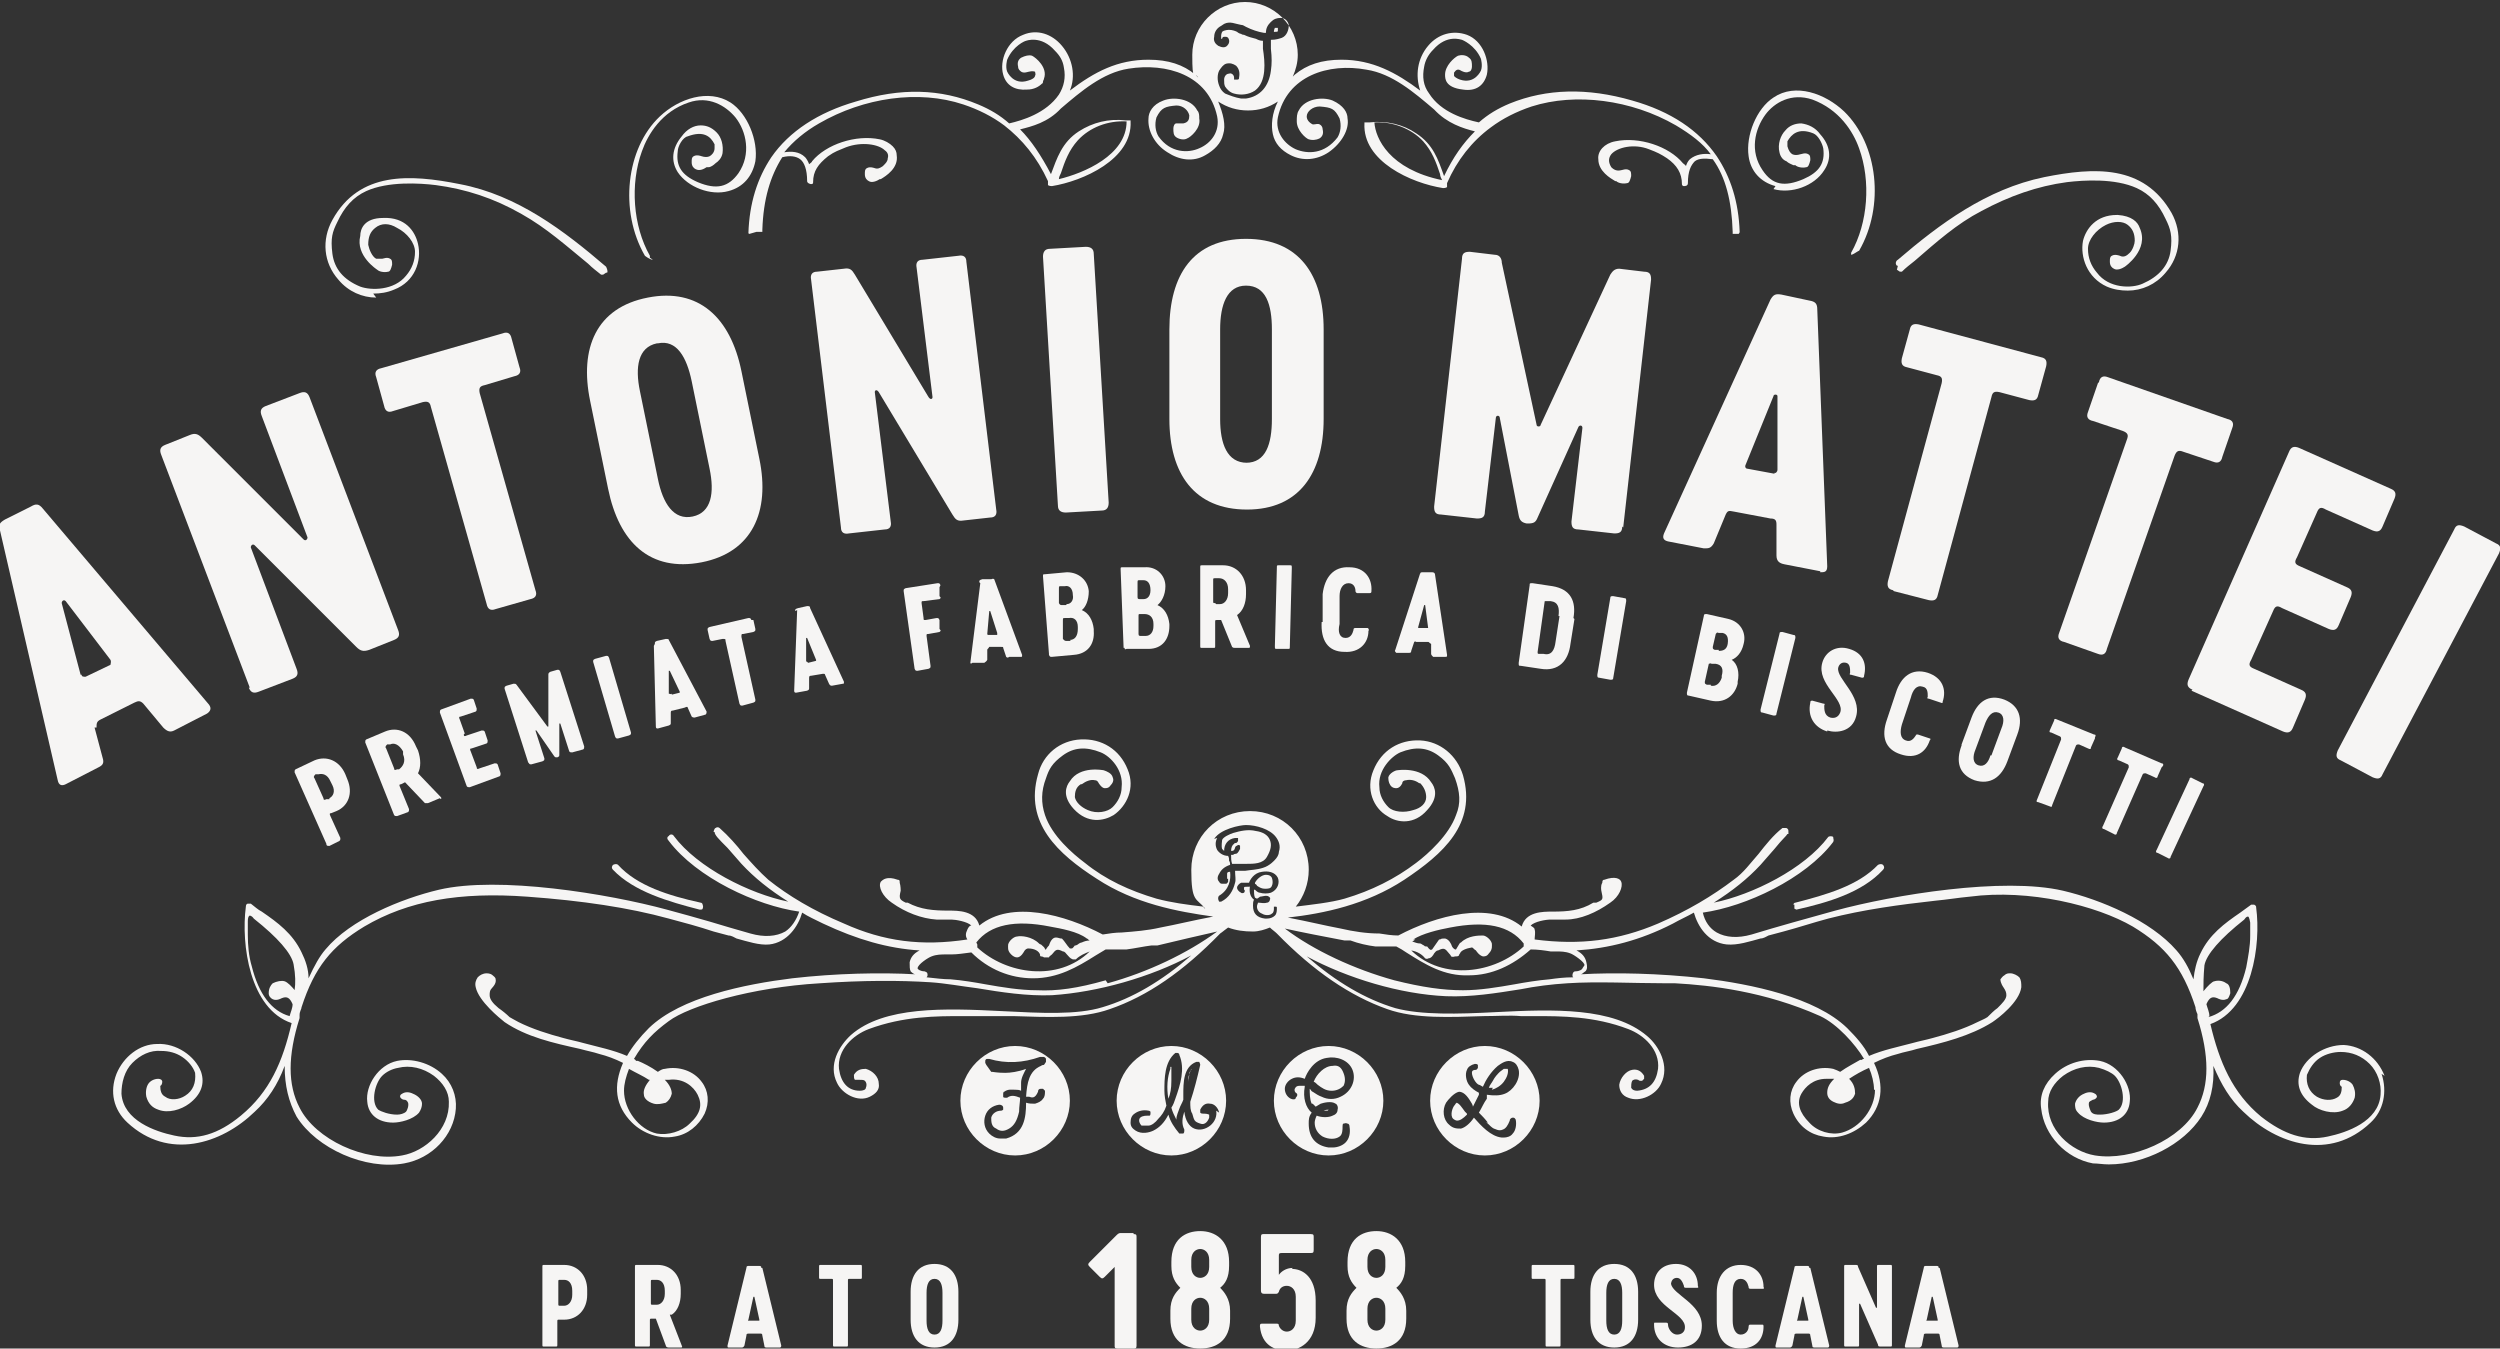<?xml version="1.0" encoding="UTF-8"?>
<svg id="Livello_1" xmlns="http://www.w3.org/2000/svg" version="1.1" viewBox="0 0 251.2 135.5">
  <rect x="0" y="0" width="251.2" height="135.5" fill="#333333" stroke="none"/>
  <!-- Generator: Adobe Illustrator 29.3.1, SVG Export Plug-In . SVG Version: 2.1.0 Build 151)  -->
  <defs>
    <style>
      .st0 {
        fill: #f6f5f4;
      }
    </style>
  </defs>
  <path class="st0" d="M9.7,73.1c0-.4,0-.6.4-.8l3.4-1.7c.4-.2.6-.2.9.1l2,2.4c.4.4.7.5,1.1.3l3.3-1.7c.3-.2.5-.5.2-.9L4.3,51.1c-.4-.5-.7-.5-1.2-.2l-2.6,1.3c-.5.3-.7.5-.5,1.1l5.8,25.1c.1.5.4.6.8.4l3.3-1.7c.4-.2.6-.4.4-1l-.8-3M8.1,67.8l-1.9-7.2c0-.2.2-.4.4-.2l4.5,5.9c.1.2,0,.4,0,.5l-2.5,1.2c-.2,0-.4,0-.4-.2"/>
  <path class="st0" d="M25,69.1c.2.5.5.6,1,.4l3.4-1.3c.5-.2.6-.5.4-1l-4.6-12.2c0-.2.2-.4.4-.2l10.2,10.2c.4.4.7.5,1.3.3l2.5-1c.5-.2.6-.5.4-1l-8.9-23.4c-.2-.5-.5-.6-1-.4l-3.4,1.3c-.5.2-.6.5-.4,1l4.6,12.2c0,.2-.2.4-.4.2l-10.2-10.2c-.4-.4-.7-.5-1.2-.3l-2.5,1c-.5.2-.6.5-.4,1l8.9,23.4"/>
  <path class="st0" d="M53.8,59.3l-5.6-19.8c-.1-.5,0-.7.5-.8l3-.9c.5-.1.7-.4.5-.9l-.8-2.9c-.1-.5-.4-.7-.9-.5l-12.2,3.5c-.5.1-.7.4-.5.9l.8,2.9c.1.5.4.7.9.5l3-.9c.5-.1.7,0,.8.5l5.6,19.8c.1.5.4.7.9.5l3.5-1c.5-.1.7-.4.5-.9"/>
  <path class="st0" d="M59.3,40.3l1.8,8.8c1.1,5.4,4.2,8.4,9.4,7.4,5.1-1,6.9-5.1,5.8-10.4l-1.8-8.8c-1.1-5.4-4.3-8.4-9.4-7.4-5.2,1-6.9,5.1-5.8,10.4M66.1,34.5c1.9-.4,2.9,1.4,3.4,3.8l1.8,8.8c.5,2.4.2,4.4-1.7,4.8-1.9.4-3-1.3-3.5-3.8l-1.8-8.8c-.5-2.4-.2-4.4,1.7-4.8"/>
  <path class="st0" d="M100.1,51.2l-3-24.9c0-.5-.3-.7-.8-.6l-3.6.4c-.5,0-.7.3-.6.8l1.6,13c0,.2-.2.3-.4,0l-7.4-12.3c-.3-.5-.5-.7-1.1-.6l-2.7.3c-.5,0-.7.3-.6.8l3,24.9c0,.5.3.7.8.6l3.6-.4c.5,0,.7-.3.6-.8l-1.6-13c0-.2.2-.3.4,0l7.4,12.3c.3.5.5.7,1.1.6l2.7-.3c.5,0,.7-.3.6-.8"/>
  <path class="st0" d="M111.4,50.5l-1.5-25c0-.5-.3-.7-.8-.7l-3.6.2c-.5,0-.7.3-.7.8l1.5,25c0,.5.3.7.8.7l3.6-.2c.5,0,.7-.3.7-.8"/>
  <path class="st0" d="M133,42.1v-9c0-5.5-2.5-9.1-7.8-9.1-5.3,0-7.7,3.6-7.7,9.1v9c0,5.5,2.5,9.1,7.8,9.1,5.2,0,7.7-3.6,7.7-9.1M125.3,46.5c-2,0-2.7-1.9-2.7-4.4v-9c0-2.5.7-4.4,2.6-4.4,2,0,2.6,1.9,2.6,4.4v9c0,2.5-.6,4.4-2.6,4.4"/>
  <path class="st0" d="M163.1,53l2.8-24.9c0-.5-.1-.8-.7-.8l-2.5-.3c-.5,0-.7.3-.9.6l-7,15.1c0,.2-.4.2-.4,0l-3.5-16.3c0-.4-.2-.8-.7-.8l-2.5-.3c-.5,0-.8.1-.8.7l-2.8,24.9c0,.5.1.8.7.8l3.6.4c.5,0,.8-.1.8-.7l1.1-9.4c0-.3.4-.3.4,0l1.9,9.8c.1.5.3.7.8.8h.1c.6,0,.8-.1,1-.6l4.1-9.1c.1-.2.4-.2.4.1l-1.1,9.4c0,.5.1.8.7.8l3.6.4c.5,0,.8-.1.8-.7"/>
  <path class="st0" d="M182.9,57.5c.4,0,.7,0,.7-.6l-1-25.8c0-.6-.2-.8-.8-.9l-2.8-.6c-.6-.1-.8,0-1.1.5l-10.7,23.5c-.2.5,0,.7.4.8l3.6.7c.5,0,.7,0,1-.5l1.2-2.9c.2-.4.3-.4.8-.3l3.7.7c.5,0,.6.2.6.6v3.1c0,.6.3.8.8.9l3.6.7M178.3,47.6l-2.7-.5c-.2,0-.3-.2-.2-.4l2.8-6.9c0-.2.4-.2.4,0v7.4c0,.2-.2.4-.3.3"/>
  <path class="st0" d="M190.3,59.4l3.5.9c.5.1.8,0,.9-.5l5.4-19.9c.1-.5.3-.6.8-.5l3,.8c.5.1.8,0,.9-.5l.8-2.9c.1-.5,0-.8-.5-.9l-12.3-3.3c-.5-.1-.8,0-.9.5l-.8,2.9c-.1.5,0,.8.5.9l3,.8c.5.1.6.3.5.8l-5.4,19.9c-.1.5,0,.8.5.9"/>
  <path class="st0" d="M210.8,38.5l-1,2.9c-.2.5,0,.8.5.9l3,1c.5.2.6.4.4.9l-6.8,19.4c-.2.5,0,.8.5.9l3.4,1.2c.5.2.8,0,.9-.5l6.8-19.4c.2-.5.4-.6.9-.4l3,1c.5.2.8,0,.9-.5l1-2.9c.2-.5,0-.8-.5-.9l-12-4.2c-.5-.2-.8,0-.9.5"/>
  <path class="st0" d="M220.2,69.4l9.2,4.1c.5.2.8.1,1-.4l1.2-2.8c.2-.5.1-.8-.4-1l-4.7-2.1c-.5-.2-.6-.4-.3-.9l2.2-4.9c.2-.5.4-.6.9-.3l4.7,2.1c.5.2.8.1,1-.4l1.2-2.8c.2-.5.1-.8-.4-1l-4.7-2.1c-.5-.2-.6-.4-.3-.9l2-4.5c.2-.5.4-.6.9-.3l4.7,2.1c.5.2.8.1,1-.4l1.2-2.8c.2-.5.1-.8-.4-1l-9.2-4.1c-.5-.2-.8-.1-1,.4l-10.1,22.9c-.2.5-.1.8.4,1"/>
  <path class="st0" d="M250.8,54.6l-3.2-1.7c-.5-.2-.8-.2-1,.3l-11.7,22.2c-.2.5-.2.8.3,1l3.2,1.7c.5.2.8.2,1-.3l11.7-22.2c.2-.5.2-.8-.3-1"/>
  <path class="st0" d="M113.9,123.9h-1.3c-.1,0-.2,0-.4.2l-2.7,2.7c-.2.2-.2.3,0,.5l1,1c.2.2.3.2.5,0l1-1v7.9c0,.2,0,.3.3.3h1.6c.2,0,.3,0,.3-.3v-10.9c0-.2,0-.3-.3-.3"/>
  <path class="st0" d="M123.5,127.2v-.4c0-2.2-1.4-3.1-2.9-3.1s-2.9.8-2.9,3.1v.4c0,1.1.4,1.7.9,2.2-.5.5-1,1.1-1,2.3v.8c0,2.2,1.4,3,3,3s3-.8,3-3v-.8c0-1.2-.6-1.9-1-2.3.5-.4.9-1,.9-2.2M121.5,132.6c0,.8-.5,1.1-.9,1.1s-.9-.3-.9-1.1v-1.1c0-.8.5-1.1.9-1.1s.9.3.9,1.1v1.1ZM121.5,127.3c0,.8-.5,1.1-.9,1.1s-.9-.3-.9-1.1v-.7c0-.8.5-1.1.9-1.1.4,0,.9.3.9,1.1v.7Z"/>
  <path class="st0" d="M129.9,127.4c-.7,0-1.2.4-1.4.7v-1.9c0-.2,0-.3.3-.3h2.9c.2,0,.3,0,.3-.3v-1.3c0-.2,0-.3-.3-.3h-4.7c-.2,0-.3,0-.3.3v5.4c0,.2.1.3.3.3h1.2c.1,0,.2,0,.3-.2.1-.4.4-.6.8-.6s.9.3.9,1.1v2.4c0,.8-.5,1.1-.9,1.1s-.7-.3-.8-.6c0-.2-.1-.2-.3-.2h-1.4c-.2,0-.2.1-.2.3.2,1.9,1.5,2.4,2.7,2.4s2.9-.8,2.9-3.3v-1.7c0-2.4-1.3-3.2-2.4-3.2"/>
  <path class="st0" d="M141.2,127.2v-.4c0-2.2-1.4-3.1-2.9-3.1s-2.9.8-2.9,3.1v.4c0,1.1.4,1.7.9,2.2-.5.5-1,1.1-1,2.3v.8c0,2.2,1.4,3,3,3s3-.8,3-3v-.8c0-1.2-.6-1.9-1-2.3.5-.4.9-1,.9-2.2M139.2,132.6c0,.8-.5,1.1-.9,1.1s-.9-.3-.9-1.1v-1.1c0-.8.5-1.1.9-1.1s.9.3.9,1.1v1.1ZM139.2,127.3c0,.8-.5,1.1-.9,1.1s-.9-.3-.9-1.1v-.7c0-.8.5-1.1.9-1.1.4,0,.9.3.9,1.1v.7Z"/>
  <path class="st0" d="M56.8,127.1h-2.1c-.2,0-.2,0-.2.2v7.8c0,.2,0,.2.2.2h1.1c.2,0,.2,0,.2-.2v-2.3c0-.2,0-.2.2-.2h.5c1.3,0,2.3-1,2.3-2.5v-.5c0-1.5-1-2.5-2.3-2.5M57.5,130.1c0,.7-.4,1.1-.8,1.1h-.4c-.2,0-.2,0-.2-.2v-2.2c0-.2,0-.2.2-.2h.4c.4,0,.8.3.8,1.1v.4Z"/>
  <path class="st0" d="M67.5,132.1c.6-.4.9-1.2.9-2.1v-.4c0-1.5-1-2.5-2.3-2.5h-2.1c-.2,0-.2,0-.2.2v7.8c0,.2,0,.2.2.2h1.1c.2,0,.2,0,.2-.2v-2.4c0-.2,0-.2.2-.2h.4l1,2.7c0,.1.1.2.3.2h1.2c.1,0,.2,0,.1-.2l-1.2-3.1M66.8,130c0,.7-.4,1.1-.8,1.1h-.4c-.2,0-.2,0-.2-.2v-2.1c0-.2,0-.2.2-.2h.4c.4,0,.8.3.8,1.1v.4Z"/>
  <path class="st0" d="M76.5,127.4c0-.2-.1-.2-.3-.2h-.9c-.2,0-.3,0-.3.2l-1.9,7.8c0,.2,0,.2.2.2h1.2c.1,0,.2,0,.3-.2l.2-1c0-.1,0-.2.2-.2h1.2c.1,0,.2,0,.2.2l.2,1c0,.2.1.2.3.2h1.2c.1,0,.2,0,.2-.2l-1.9-7.8M76.1,132.7h-.9c0,0-.1,0,0-.1l.5-2.3c0,0,.1,0,.1,0l.5,2.3c0,0,0,.1,0,.1"/>
  <path class="st0" d="M86.5,127.1h-4c-.2,0-.2,0-.2.2v1c0,.2,0,.2.2.2h1c.2,0,.2,0,.2.2v6.4c0,.2,0,.2.2.2h1.1c.2,0,.2,0,.2-.2v-6.4c0-.2,0-.2.2-.2h1c.2,0,.2,0,.2-.2v-1c0-.2,0-.2-.2-.2"/>
  <path class="st0" d="M93.9,127c-1.6,0-2.4,1.1-2.4,2.8v2.8c0,1.7.8,2.8,2.4,2.8s2.4-1.1,2.4-2.8v-2.8c0-1.7-.8-2.8-2.4-2.8M94.7,132.7c0,.8-.2,1.4-.8,1.4s-.8-.6-.8-1.4v-2.8c0-.8.2-1.4.8-1.4s.8.6.8,1.4v2.8Z"/>
  <path class="st0" d="M158.1,127.1h-4c-.2,0-.2,0-.2.2v1c0,.2,0,.2.2.2h1c.2,0,.2,0,.2.2v6.4c0,.2,0,.2.2.2h1.1c.2,0,.2,0,.2-.2v-6.4c0-.2,0-.2.2-.2h1c.2,0,.2,0,.2-.2v-1c0-.2,0-.2-.2-.2"/>
  <path class="st0" d="M162.2,127c-1.6,0-2.4,1.1-2.4,2.8v2.8c0,1.7.8,2.8,2.4,2.8s2.4-1.1,2.4-2.8v-2.8c0-1.7-.8-2.8-2.4-2.8M163,132.7c0,.8-.2,1.4-.8,1.4s-.8-.6-.8-1.4v-2.8c0-.8.2-1.4.8-1.4s.8.6.8,1.4v2.8Z"/>
  <path class="st0" d="M167.9,129.1c0-.4.2-.7.6-.7s.6.5.7.8c0,.1,0,.2.2.2h1.1c.1,0,.2,0,.1-.2,0-1.2-.8-2.2-2.2-2.2s-2.2.9-2.2,2.1c0,2.2,3.2,2.9,3.1,4.3,0,.4-.3.7-.8.7s-.9-.6-.9-1c0-.1,0-.2-.2-.2h-1.1c-.1,0-.1,0-.1.2,0,1.4,1,2.3,2.4,2.3s2.4-.7,2.4-2.2c0-2.2-2.9-3.1-3.1-4.2"/>
  <path class="st0" d="M174.9,128.5c.5,0,.7.4.8.8,0,.1,0,.2.2.2h1.2c.1,0,.2,0,.1-.2,0-1.2-.8-2.2-2.3-2.2s-2.4,1.1-2.4,2.8v2.8c0,1.7.8,2.8,2.4,2.8s2.3-1,2.3-2.2c0-.1,0-.2-.1-.2h-1.2c-.1,0-.2,0-.2.2,0,.4-.3.8-.8.8s-.8-.6-.8-1.4v-2.8c0-.8.2-1.4.8-1.4"/>
  <path class="st0" d="M181.8,127.4c0-.2-.1-.2-.3-.2h-.9c-.2,0-.3,0-.3.2l-1.9,7.8c0,.2,0,.2.2.2h1.2c.1,0,.2,0,.3-.2l.2-1c0-.1,0-.2.2-.2h1.2c.1,0,.2,0,.2.2l.2,1c0,.2.1.2.3.2h1.2c.1,0,.2,0,.2-.2l-1.9-7.8M181.5,132.7h-.9c0,0-.1,0,0-.1l.5-2.3c0,0,.1,0,.1,0l.5,2.3c0,0,0,.1,0,.1"/>
  <path class="st0" d="M189.9,127.1h-1.1c-.2,0-.2,0-.2.2v4.1c0,0,0,0-.1,0l-1.8-4.1c0-.2-.1-.2-.3-.2h-.9c-.2,0-.2,0-.2.2v7.8c0,.2,0,.2.2.2h1.1c.2,0,.2,0,.2-.2v-4.1c0,0,0,0,.1,0l1.8,4.1c0,.2.1.2.3.2h.9c.2,0,.2,0,.2-.2v-7.8c0-.2,0-.2-.2-.2"/>
  <path class="st0" d="M194.8,127.4c0-.2-.1-.2-.3-.2h-.9c-.2,0-.3,0-.3.2l-1.9,7.8c0,.2,0,.2.2.2h1.2c.1,0,.2,0,.3-.2l.2-1c0-.1,0-.2.2-.2h1.2c.1,0,.2,0,.2.2l.2,1c0,.2.1.2.3.2h1.2c.1,0,.2,0,.2-.2l-1.9-7.8M194.5,132.7h-.9c0,0-.1,0,0-.1l.5-2.3c0,0,.1,0,.1,0l.5,2.3c0,0,0,.1,0,.1"/>
  <path class="st0" d="M65.3,25.9s0,0,0,0c0,0,0-.2,0-.2-1.7-3-2-7.2-.8-10.5.6-1.7,2-4,4.7-4.9,2-.7,3.7.3,4.7,1.5,1.1,1.4,1.6,3.7.3,5.6-1,1.4-2.2,1.7-4.1.9-1.6-.7-2.2-1.6-2-3.1,0-.5.5-1.4,1-1.5,1.6-.6,2.3,0,2.7.8,0,.1,0,.3,0,.4,0,.4-.3.7-.5.8-.2.1-.5.1-.8,0,0,0-.5-.2-.8,0-.2.1-.2.3-.2.6,0,.4.2.6.4.7.4.2.8,0,1.1-.2,0,0,.1,0,.2,0,.2,0,.5-.2.7-.4.3-.2.6-.5.7-1,.1-.8-.1-1.6-.6-2.1-.5-.5-1-.7-1.6-.7-.7,0-1.4.4-1.9,1.1-1,1.2-1.1,2.5-.4,3.6,1,1.5,3.3,2.4,5.1,1.9,1.5-.4,2.4-1.5,2.7-3,.3-2.1-.8-4.8-2.5-5.9-2.2-1.4-5.2-.4-7.1,1.4-3.4,3.2-4.1,9.5-1.5,14,0,0,.5.4.8.4"/>
  <path class="st0" d="M76,23.3h.2s0,0,0,0c0,0,.1,0,.2,0,0,0,0,0,0,0,0,0,.1,0,.2,0,0,0,0,0,0-.2.1-3.1.8-5.4,2-7.3.8-.2,1.4-.1,1.8.2.4.3.7,1,.7,2.2,0,.2.3.3.4.3.2,0,.2-.1.2-.2,0-1.1.5-1.8,1.5-2.6.7-.5,1.1-.6,1.8-.9h0c1.6-.6,3.3-.3,3.9.3.3.2.4.5.3.8,0,.3-.2.5-.4.7,0,0,0,0-.1.1-.3.2-.5.3-.8.2,0,0-.5-.2-.8,0-.2.1-.2.3-.2.6,0,.4.2.6.4.7.3.2.8,0,1.1-.2,0,0,0,0,.1,0,.5-.3,1.8-1.1,1.6-2.4,0-.3-.1-.6-.4-.9,0,0,0,0,0,0,0,0,0,0,0,0-.3-.3-.8-.6-1.3-.7-2.4-.5-5.4.5-6.8,2.2,0,.1-.2.2-.3.3-.1-.3-.3-.6-.4-.7-.6-.6-1.4-.6-2.1-.5.9-1.1,2.1-2.1,3.5-2.9,4.5-2.6,10-3.4,14.5-1.9,1.5.5,2.9,1.2,4.1,2.1,0,0,0,0,0,0,1.8,1.4,3.3,3.2,4.4,5.6v.2c0,0,0,.1,0,.2.1.1.4.1.4.1,3.1-.5,8.1-2.7,7.9-6.5,0,0,0-.1,0-.1,0,0,0,0-.3,0,0,0-.1,0-.2,0-1.7-.2-3.3.2-4.7,1.1-1.7,1.1-2.2,2.7-2.8,4.3-1-1.9-2-3.4-3.1-4.5,1.2-.3,2.8-.7,4.1-2.1,2-1.7,4.2-3.6,6.8-4,3.8-.6,8,.6,8.9,4.8.3,1.5-.6,2.7-1.8,3.2-1.1.5-2.9.5-4.1-1.2-.3-.5-.4-1.2-.2-1.9.5-1,.9-1.1,2-1.2.7,0,1.2.5,1.3,1,0,.4-.1.7-.6.8,0,0,0,0-.1,0-.2,0-.4,0-.6,0-.2,0-.3.3-.3.5,0,.4,0,.7.3.9.3.2.8.3,1.1.1.3-.1,1.4-1,1.2-2,0-.3,0-.6-.2-.8-.6-1.2-2.4-1.4-3.4-1-1.1.4-1.5,1.2-1.5,1.8-.1,1.2.6,2.6,1.9,3.4,1.2.8,2.6,1,3.8.3.9-.5,1.6-1.2,1.8-2.1.3-.9,0-2.1-.5-3.3.9.6,1.9.9,3,.9s2.1-.3,3-.9c-.6,1.2-.7,2.4-.5,3.3.2.9.8,1.6,1.8,2.1,1.2.6,2.6.5,3.8-.3,1.3-.9,2.1-2.3,1.9-3.4,0-.6-.4-1.3-1.5-1.8-1-.4-2.8-.2-3.4,1-.2.3-.2.7-.2,1.1,0,.9.9,1.7,1.2,1.8.3.1.7.1,1.1-.1.3-.2.4-.5.3-.9,0-.2-.1-.4-.3-.5-.2-.1-.4,0-.6,0,0,0,0,0-.1,0-.4-.2-.6-.5-.6-.8,0-.5.6-1,1.3-1,1.2.1,1.5.2,2,1.2.2.7.1,1.4-.2,1.9-1.3,1.7-3,1.7-4.2,1.2-1.1-.5-2.1-1.7-1.8-3.2.9-4.2,5.1-5.5,8.9-4.8,2.6.4,4.8,2.3,6.8,4,1.3,1.4,2.9,1.9,4.1,2.2-1.2,1.2-2.2,2.6-3.1,4.5-.6-1.7-1.1-3.2-2.8-4.3-1.3-.9-3-1.3-4.7-1.1,0,0-.1,0-.2,0-.2,0-.3,0-.3,0,0,0,0,0,0,.1-.2,3.8,4.7,6,7.9,6.5,0,0,.3,0,.4-.1,0,0,0-.1,0-.2v-.2c1-2.3,2.5-4.2,4.4-5.6,1.2-.9,2.6-1.6,4.1-2.1,4.4-1.4,10-.7,14.5,1.9,1.5.9,2.7,1.8,3.5,2.9-.7-.1-1.5,0-2.1.5-.2.2-.3.4-.4.7,0-.1-.2-.2-.3-.3-1.4-1.7-4.4-2.7-6.8-2.2-1.1.2-1.8,1-1.7,1.8,0,1.2,1.2,1.9,1.7,2.2,0,0,0,0,.1,0,.2.2.7.3,1.1.2.2,0,.3-.3.4-.7,0-.3,0-.5-.2-.6-.3-.2-.7,0-.8,0-.4.1-.7,0-1-.3-.3-.5-.3-.9,0-1.3.6-.7,2.3-1.1,3.8-.5h0c.8.3,1.2.5,1.8.9,1,.7,1.5,1.5,1.5,2.6,0,0,0,.2.2.2.1,0,.4,0,.4-.3,0-1.2.3-1.8.7-2.2.4-.3,1-.3,1.8-.2,1.3,1.8,1.9,4.2,2,7.3,0,0,0,.1,0,.2,0,0,.1,0,.2,0,0,0,0,0,.2,0,0,0,0,0,0,0h.2c0,0,.1-.1.1-.2-.1-3-.9-5.5-2.3-7.6,0,0,0,0,0,0,0,0,0,0,0,0-1.8-2.6-4.6-4.5-8.5-5.6-4.5-1.3-8.6-1.2-12.3.3-1.2.5-2.2,1.1-3.1,1.9-1.4-.3-3.8-1-5-2.9-.6-.8-.7-1.7-.5-2.7.1-.6.4-1.2.9-1.7,1.4-1.6,2.8-1,2.9-1,0,0,1.3.5,1.9,1.9,0,0,.2.7,0,1.2,0,0-.6,1.4-2.1.9-.3-.1-.6-.3-.6-.4,0,0,0-.2,0-.3.2-.3.4-.4.7-.2,0,0,.5.3.8.1.2,0,.3-.3.3-.5,0-.4,0-.7-.3-.9-.3-.3-.8-.3-1.1-.2-.4.2-1.3,1-1.3,1.9,0,.4,0,1.3,1.8,1.5,1.3.2,2.1-.4,2.4-1.5.3-1.4-.4-3.4-2-4-1.4-.5-2.9-.1-3.9,1.1-1.1,1.3-1.3,3-.8,4.5-2.4-1.8-4.8-3.1-7.9-3.1h0c-2,0-3.5.5-4.7,1.5,0,0-.1.1-.2.2.3-.7.5-1.4.5-2.2,0-2.9-2.4-5.3-5.3-5.3s-5.3,2.4-5.3,5.3.2,1.6.6,2.3c-.2-.2-.3-.3-.3-.3-1.2-1-2.7-1.5-4.7-1.5h0c-3.1,0-5.4,1.2-7.9,3.1.6-1.4.3-3.2-.8-4.5-1-1.2-2.5-1.7-3.9-1.1-1.6.6-2.4,2.6-2,4,.3,1.1,1.2,1.6,2.4,1.5.7,0,1.2-.3,1.5-.6,0,0,.1,0,.1-.2,0-.1.1-.2.1-.3.4-1.1-.8-2.1-1.2-2.3-.3-.1-.7,0-1.1.2-.3.2-.4.5-.3.9,0,.3.2.4.3.5.3.2.7,0,.8,0,.4-.1.5,0,.6,0,0,.1.1.3,0,.4,0,.2-.3.4-.7.5-1.5.5-2.1-.9-2.1-.9-.2-.5,0-1.2,0-1.2.6-1.4,1.8-1.9,1.9-1.9,0,0,1.5-.6,2.9,1,.5.5.8,1,.9,1.7.2,1,0,1.9-.5,2.7-1.3,1.9-3.7,2.6-5,2.9-.9-.8-1.9-1.4-3.1-1.9-3.8-1.6-7.8-1.7-12.3-.3-3.8,1.1-6.7,3-8.5,5.6,0,0,0,0,0,0,0,0,0,0,0,0-1.4,2.1-2.2,4.6-2.3,7.6,0,0,0,.1.1.1M106.6,17.4c.4-1.2.8-2.3,1.7-3.3,1.2-1.3,3-2,4.9-1.9,0,3.4-4.3,5.2-6.8,5.8,0-.2.1-.4.2-.6M138.1,12.3c1.8-.1,3.7.6,4.9,1.9.9,1,1.3,2.1,1.7,3.3,0,.2.1.4.2.6-5.3-1.1-6.7-4.2-6.8-5.8M123,2.4c.6-.3,1.1,0,1.7.1.2,0,.3.1.5.2.6.3,1.2.5,1.8.6,0,0,.1,0,.2,0,0-.5.2-.8.5-1.1.3-.3.6-.4,1-.4.4,0,.7.3.8.7,0,.5-.2,1.1-.7,1.3-.3.1-.6.2-1.1.2,0,.3,0,.6,0,.7,0,0,0,.2,0,.2.1.9.1,1.5,0,2.2-.2,1.6-1.1,2.6-2.5,2.8-.1,0-.2,0-.4,0s0,0-.1,0c-.6-.1-1.1-.3-1.6-.5-.3-.2-.5-.5-.6-.8-.2-.5-.2-1.1,0-1.5.2-.3.4-.6.7-.7.4-.1.7,0,1,.2.3.3.4.7.3,1.2,0,.1,0,.2-.2.2,0,0-.2,0-.3,0,0,0,0-.1,0-.2,0-.3-.3-.5-.5-.4-.3,0-.5.3-.5.6,0,0,0,0,0,0,0,.3,0,.5.1.7.2.3.5.6.9.7.7.2,1.5.1,2.1-.3,1.2-.9,1-2.9.8-4.2,0-.2,0-.4,0-.8-.3,0-.5-.1-.7-.2-.4-.1-.8-.2-1.2-.4,0,0-.2,0-.3-.1h0c-.1,0-.3-.1-.4-.2-.2-.1-.5-.2-.8-.2,0,0-.5,0-.7.2,0,0-.1.2-.1.4,0,.2,0,.3,0,.3,0,0,0,0,.1,0,0,0,0-.2.2-.2,0,0,.1,0,.2,0,0,0,.1,0,.2.1.2.3.1.6-.1.8-.2.2-.5.2-.9,0-.3-.2-.5-.5-.4-.9,0-.5.3-.9.7-1.1"/>
  <path class="st0" d="M37.5,29.5c.7,0,1.4-.1,2.1-.4,2.1-.8,2.8-2.9,2.4-4.6-.3-1.3-1.3-2.7-3.5-2.6-1.9,0-2.3,1.1-2.3,1.8-.5,2,1.7,3.4,1.7,3.4.2.2.7.3,1.1.2.2,0,.3-.3.4-.7,0-.3,0-.5-.2-.6-.3-.2-.7,0-.8,0-.2,0-.4,0-.6,0-.4-.2-.7-.9-.8-1.4h0c0-.1-.1,0-.1,0h.1c0-.8.2-1.3.7-1.7.6-.5,1.4-.5,2.2,0,1,.5,1.8,1.5,1.8,2.4,0,.9-.3,1.7-.9,2.4-1.2,1.5-3.5,1.5-4.6,1.1-1.7-.7-2.6-1.8-2.8-3.3-.2-1.6,0-2.2.5-3.2.7-1.5,1.6-2.5,2.9-3.1,2.2-1,5.4-.8,7-.6,3,.4,5.8,1.3,8.6,2.9,2.5,1.4,4.5,3.2,6.7,5,.4.4.8.7,1.3,1.1,0,0,.1,0,.2,0l.3-.2s0,0,.1,0c.1-.1,0-.4-.1-.6-4.2-3.6-8.9-7.2-14.7-8.3-5-1-10.1-1.3-12.8,3.6-1.1,2-.9,4.3.6,6,1,1.2,2.4,1.8,3.8,1.8"/>
  <path class="st0" d="M178.2,19c1.8.5,4.1-.3,5.1-1.9.8-1.2.6-2.5-.4-3.6-.5-.7-1.2-1-1.9-1.1-.6,0-1.2.2-1.6.7-.5.5-.8,1.4-.6,2.2.1.5.4.8.7.9.2.2.5.3.7.4,0,0,.2,0,.2,0,.2.2.7.3,1.1.2.2,0,.3-.3.4-.7,0-.3,0-.5-.2-.6-.3-.2-.7,0-.8,0-.3.1-.6.1-.8,0-.2-.1-.4-.4-.5-.8,0-.1,0-.3,0-.5.4-.7,1.1-1.4,2.6-.8.5.2.9,1,1,1.5.2,1.5-.4,2.4-2,3.1-1.9.8-3.1.6-4.1-.9-1.3-1.9-.8-4.1.3-5.6.9-1.2,2.6-2.2,4.7-1.5,2.7,1,4.1,3.2,4.7,4.9,1.2,3.3.9,7.5-.8,10.5,0,0,0,.2,0,.2,0,0,0,0,0,0,.2,0,.7-.4.8-.4,2.6-4.5,1.9-10.7-1.5-14-1.9-1.8-4.9-2.9-7.1-1.4-1.7,1.1-2.8,3.8-2.5,5.9.2,1.5,1.2,2.6,2.7,3"/>
  <path class="st0" d="M190.6,27.1l.3.2c0,0,.1,0,.2,0,.4-.4.8-.7,1.3-1.1,2.2-1.9,4.2-3.7,6.7-5,2.8-1.5,5.6-2.5,8.6-2.9,1.7-.2,4.8-.4,7,.6,1.3.6,2.2,1.6,2.9,3.1.5,1,.7,1.7.5,3.2-.2,1.5-1.2,2.6-2.8,3.3-1.1.5-3.4.5-4.6-1.1-.6-.7-.9-1.5-.9-2.4s.8-1.9,1.8-2.4c.8-.4,1.7-.4,2.2,0,.5.4.7.9.7,1.6,0,.3-.2.9-.5,1.2-.3.3-.6.5-1,.3,0,0-.5-.2-.8,0-.2.1-.2.3-.2.6,0,.4.2.6.4.7.3.2.8,0,1.1-.2,0,0,2.5-1.7,1.5-3.9,0,0,0,0,0,0-.2-.6-.8-1.2-2.2-1.3h-.1c-2.1,0-3.1,1.4-3.4,2.6-.3,1.6.4,3.7,2.4,4.6.7.3,1.4.4,2.1.4,1.4,0,2.8-.6,3.8-1.8,1.5-1.7,1.7-4,.6-6-2.8-4.9-7.8-4.6-12.8-3.6-5.8,1.2-10.5,4.7-14.7,8.3-.2.1-.3.4-.1.6,0,0,0,0,.1,0"/>
  <path class="st0" d="M70.4,91.4s0,0,0,0c0,0,.2,0,.2-.1,0,0,.1-.2,0-.4,0-.1-.1-.2-.2-.2-3.2-.7-6.4-1.7-8.3-3.8-.1-.1-.3-.1-.5,0-.1.1-.2.3,0,.5,2.1,2.2,5.6,3.2,8.7,4"/>
  <path class="st0" d="M239.6,108.1c-.7-1.8-2.3-3-4.1-3.1-1.9,0-3.8,1.2-4.4,2.8-.4,1.2,0,2.3,1.2,3.2.7.6,2.1,1,3.1.6.6-.2,1-.7,1.2-1.3.1-.5,0-.9-.2-1.3-.2-.3-.6-.5-1-.5,0,0,0,0,0,0-.2,0-.3.1-.3.3,0,.1,0,.3.2.4,0,.5-.1.9-.5,1.1-.5.3-1.3.3-2-.1-.8-.5-1.1-1.3-1-2.2.3-.7.7-1.3,1.3-1.7.6-.4,1.4-.6,2.1-.6,1.1,0,2.1.4,2.9,1.2.8.8,1.2,2,1.1,3.1-.2,2.7-3.4,3.8-5.3,4.2-2.3.5-4.4-.2-6.7-2-2.9-2.4-4.2-5.5-5.1-9.3,4.2-1.5,5.1-8,4.6-11.7,0-.1,0-.2-.2-.3-.1,0-.2,0-.3,0-.4.3-.7.5-1.1.8-1.6,1.1-3.1,2.2-4,4.1-.4.8-.6,1.7-.7,2.6-.5-1.2-1-2.1-1.7-2.9-2.6-3-7.6-5.1-11.4-6-6-1.4-17,.4-22.9,2-1.4.4-2.9.8-4.3,1.2-1.4.4-2.8.8-4.1,1.2-1.4.4-2.6.3-3.5-.2-.7-.4-1.2-1.1-1.4-2,4.3-.6,10.3-3.4,13.1-7.1.1-.2,0-.3,0-.5-.1-.1-.4-.1-.5,0-2.4,3.2-7.6,5.8-11.5,6.6,1.9-1.2,3.4-2.4,4.7-3.8,0,0,.8-.9,1.4-1.6.8-1,1.2-1.3,1.3-1.5h.1c0-.1,0-.2,0-.2,0-.2,0-.3-.2-.4-.1,0-.3,0-.4,0-.9.7-1.7,1.7-2.4,2.6-.8.9-1.5,1.9-2.5,2.6-2.1,1.6-4.6,3.1-7.6,4.4-4,1.7-7.8,2.2-12.4,1.6,0,0,0,0,0,0,0-.3.1-.7,0-1,0-.2-.3-.3-.4-.4,0,0,0,0,0,0,.4-.4,1.5-.6,2-.6.2,0,.4,0,.6,0,.3,0,.6,0,.9,0,1.5,0,3.1-.7,4.5-1.7.9-.6,1.3-1.6,1.1-2.1-.1-.3-.6-.6-1.7-.2-.2,0-.2.2-.2.3-.2.3-.1.8-.1.8.2.9.2.9-.5,1.2h-.3c-1.3.8-2.6.9-4.1.9-1,0-2.7,0-3.1,1.5-3.2-2.6-8.6-1.1-12.4.9-.6,0-1.3-.1-1.9-.2-1.3,0-2.6-.2-3.9-.5-1.6-.3-3.2-.7-5.3-1.1,3.6-.4,7.9-1.3,11.7-3.8,3.9-2.6,7.3-5.6,5.9-10.5-.6-2-2.3-3.4-4.3-3.5-2.1-.1-3.9,1-4.7,3-.8,1.9,0,3.8,1.4,4.6,1,.7,2.7.9,4-.6,1.2-1.3.8-2.3.4-2.8-1-1.6-3.4-1.2-3.4-1.2-.2,0-.8.3-.9.7,0,.2,0,.5.2.8.2.3.5.3.6.3.4,0,.6-.5.6-.5,0-.2.2-.3.4-.3.4-.1.9,0,1.3.3h.1c.4.4.6.9.6,1.4,0,.6-.5,1.1-1.3,1.3-.9.3-2,.2-2.5-.3-.5-.5-.9-1.2-.9-2-.2-1.7,1.2-3.1,2.1-3.5,1.5-.6,2.7-.5,3.8.3,1.1.8,1.3,1.4,1.7,2.3.5,1.4.6,2.5.1,3.7-.7,2-2.8,3.9-4,4.8-2.1,1.6-4.5,2.8-7.2,3.6-1.4.4-3.3.6-4.9.8.8-1,1.3-2.3,1.3-3.7,0-3.3-2.6-5.9-5.9-5.9s-5.9,2.6-5.9,5.9.5,2.8,1.4,3.9c-.1,0-.2-.2-.2-.2-1.7-.2-3.2-.4-4.7-.8-2.7-.8-5.1-1.9-7.2-3.6-1.2-.9-3.3-2.7-4-4.8-.4-1.2-.4-2.4.1-3.7.3-.9.6-1.5,1.7-2.3,1.1-.8,2.3-.9,3.8-.3,1,.4,2.3,1.8,2.1,3.5,0,.8-.4,1.5-.9,2-.5.5-1.6.7-2.5.3-.7-.3-1.2-.8-1.3-1.3,0-.5.1-1,.6-1.3h.1c.4-.3.9-.5,1.3-.4.2,0,.3.1.4.3,0,0,.3.5.6.5.2,0,.4,0,.6-.3.3-.3.3-.6.2-.8-.1-.4-.6-.6-.9-.7,0,0-2.4-.5-3.4,1.1-.4.5-.8,1.5.4,2.8,1.4,1.5,3,1.2,4,.6,1.3-.9,2.2-2.7,1.4-4.6-.8-2-2.6-3.1-4.7-3-2.1.1-3.8,1.5-4.3,3.5-1.4,4.9,2,8,5.9,10.5,3.8,2.5,8.1,3.3,11.7,3.8-2.1.4-3.7.8-5.3,1.1-1.3.3-2.6.4-3.9.5-.6,0-1.3.1-1.9.2-3.8-2-9.2-3.5-12.4-.9-.4-1.5-2.1-1.5-3.1-1.5-1.5,0-2.8-.1-4.1-.8,0,0-.1,0-.2,0h0c-.6-.3-.7-.4-.5-1.2,0,0,0-.5-.1-.8,0-.2,0-.3-.2-.3-1.1-.4-1.5,0-1.7.2-.3.5.2,1.5,1.1,2.1,1.4,1,3,1.6,4.5,1.7.3,0,.6,0,.9,0,.2,0,.4,0,.6,0,.4,0,1.6.2,2,.6,0,0,0,0,0,0-.2,0-.3.2-.4.4-.2.4-.2.7,0,1h0c-4.6.7-8.4.2-12.4-1.6-3.1-1.3-5.6-2.8-7.6-4.4-.9-.8-1.7-1.7-2.5-2.6-.7-.9-1.5-1.8-2.4-2.6-.1-.1-.3-.1-.4,0-.1,0-.2.3-.2.4,0,0,0,0,0,0h.1c0,.3.4.7,1.3,1.6.7.8,1.3,1.5,1.4,1.6,1.3,1.4,2.8,2.6,4.7,3.8-3.9-.8-9.1-3.4-11.5-6.6-.1-.2-.4-.2-.5,0-.2.1-.2.3,0,.5,2.8,3.7,8.8,6.5,13.1,7.1-.3.9-.8,1.6-1.4,2-.9.5-2.1.6-3.5.2-1.4-.4-2.8-.8-4.1-1.2-1.4-.4-2.8-.8-4.3-1.2-5.9-1.6-16.9-3.4-22.9-2-3.8.9-8.9,3-11.4,6-.6.7-1.1,1.6-1.7,2.9,0-.9-.3-1.8-.7-2.6-.9-1.9-2.4-3-4-4.1-.4-.2-.7-.5-1.1-.8,0,0-.2,0-.3,0-.1,0-.2.1-.2.3-.5,3.8.4,10.3,4.6,11.7-.9,3.9-2.2,6.9-5.1,9.3-2.3,1.9-4.4,2.5-6.7,2-1.9-.4-5.1-1.5-5.3-4.2,0-1.1.3-2.3,1.1-3.1.8-.8,1.8-1.3,2.9-1.2.8,0,1.5.2,2.1.6.6.4,1.1,1,1.3,1.6.1,1-.2,1.8-1,2.3-.6.4-1.5.5-2,.1-.4-.2-.5-.6-.5-1.1.1,0,.2-.2.2-.4,0-.2-.2-.3-.4-.3-.4,0-.8.2-1,.5-.2.3-.3.8-.2,1.3.2.7.6,1.1,1.2,1.3,1,.4,2.3,0,3.1-.6,1.2-.9,1.6-2,1.2-3.2-.6-1.6-2.5-2.9-4.4-2.8-1.8,0-3.4,1.3-4.1,3-.7,1.8-.3,3.6,1.1,4.9,4.1,3.8,9.4,2.2,12.8-1.1,1.3-1.2,2.3-2.7,3-4.6,0,2,.4,3.6,1.2,5.1,2,3.2,6.9,5.4,10.8,4.7,2.8-.5,5-2.8,5.2-5.5.1-1.3-.4-2.6-1.4-3.5-1.2-1.1-3-1.6-4.5-1.3-1.9.4-3.2,2.5-3,4.1.1,1.3,1.1,2.1,2.6,2.1.7,0,2-.3,2.6-1,.2-.3.3-.6.3-.9,0-.4-.4-.8-.9-1-.4-.2-.8-.2-1.1,0-.2.1-.2.2-.2.3,0,.1.2.3.4.3.2,0,.3.1.4.3.1.3-.1.8-.2.9-.2.2-.6.3-.9.3h0c-.8,0-1.6-.3-1.9-.5-.8-.8-.3-2.7.4-3.4.4-.4,1-.7,1.6-.8,1.2-.3,2.5,0,3.6.8.9.7,1.5,1.6,1.5,2.6.1,2.8-2.4,5-4.7,5.4-3.7.7-8.7-1.6-10.3-4.8-1.2-2.3-1.2-5.2,0-9,0,0,0-.2,0-.3h0c0-.4.2-.6.2-.8,1.3-4,3-6.1,6.3-8.1,4.4-2.6,9.6-3.5,16.4-3,5.5.4,10.2,1.1,14.2,2.2,1.5.4,3,.8,4.5,1.3l1.5.4c.3,0,.6.2.8.3,1.1.3,2.3.7,3.3.6,1.8-.2,2.9-1.8,3.3-3.2.6.4,1.3.7,2.1,1.1,3.4,1.6,6.5,2.5,9.7,2.7-.6.3-.9.7-1,1.2,0,.4,0,.7.1.9.1.1.3.3.5.3-3.5-.2-8-.1-12.4.4-4.8.6-11.2,1.9-14.4,5-.9.9-1.7,1.9-2.2,2.8-1.4-.6-2.9-.9-4.4-1.3-.7-.2-1.3-.3-2-.5-1.5-.4-3.1-.9-4.5-1.6-.4-.2-.7-.4-.9-.5-.3-.3-.8-.7-1.1-.9-.6-.5-.9-.9-.9-1.3,0-.3,0-.5.3-.8,0,0,.4-.4.3-.8,0-.2-.2-.3-.3-.4-.1-.1-.3-.2-.6-.2-.4,0-.7.2-.9.4-.2.3-.3.6-.2,1,.3,1.4,2.4,3.1,2.9,3.5,2.2,1.5,4.9,2.1,7.6,2.7.7.2,1.3.3,1.9.5.8.2,1.6.5,2.4.9-1,2.3-.8,4.3.9,6,1.1,1.1,2.8,1.7,4.3,1.4,1.3-.2,2.4-1.1,3-2.3.5-1.1.4-2.3-.3-3.2-.8-1.1-2.3-1.6-3.7-1.3-.2,0-.4.1-.7.3-.7-.5-1.5-.9-2-1.1h-.2c0-.1-.2-.2-.2-.2,1-1.7,2-2.7,3.5-3.8,2-1.5,8.3-3.4,15.2-3.8,4.3-.3,8-.3,11.1-.1,1.5.1,3.1.4,4.7.6,2.4.4,5,.8,7.5.7,4.6-.3,9.9-1.8,14-4-3,2.6-5.9,4.3-8.9,5.2-2.6.8-6.2.6-10.1.4-5.8-.3-11.9-.5-15.2,2.4-1.2,1.1-2.3,3-1.4,4.8.5,1.1,2.1,2,3.3,1.4.6-.3,1-.7.9-1.3,0-.7-.6-1.3-1.3-1.5-.5,0-.9.1-1.2.6,0,.2,0,.4.1.5.2,0,.3,0,.4,0,.3,0,.5,0,.6.1.2.2.2.5.1.7,0,.2-.3.3-.6.3h0c-1.2,0-1.9-.8-2.1-2.2-.2-1.9,1.4-3.4,3-4,3.5-1.3,6.8-1.3,9.4-1.3s.9,0,1.4,0c1.2,0,2.4,0,3.7,0,3.4.1,6.9.3,9.7-.7,3.8-1.3,7.4-3.8,11.1-7.6.3-.2.5-.4.8-.6.8.3,1.6.4,2.5.4.6,0,1.2-.2,1.7-.4.2.2.5.4.7.6,3.7,3.8,7.4,6.3,11.1,7.6,2.8,1,6.4.8,9.7.7,1.3,0,2.6-.1,3.7,0,.4,0,.9,0,1.4,0,2.7,0,6,0,9.4,1.3,1.6.6,3.2,2.1,3,4-.2,1.4-.9,2.1-2.1,2.2-.3,0-.5-.1-.6-.3,0-.2,0-.5.1-.7.1-.1.3-.2.6-.1,0,0,.1.1.2.1,0,0,.2,0,.2,0,0,0,.1-.1.2-.2,0,0,0-.2,0-.3-.3-.5-.7-.7-1.2-.6-.6.1-1.2.8-1.3,1.5,0,.6.3,1.1.9,1.3,1.2.5,2.8-.3,3.3-1.4.9-1.8-.2-3.8-1.4-4.8-3.4-2.9-9.4-2.7-15.2-2.4-3.8.2-7.5.3-10.1-.4-3-.9-5.9-2.6-8.9-5.2,4.1,2.2,9.4,3.8,14,4,2.5.1,5-.3,7.5-.7,1.5-.3,3.1-.5,4.7-.6,3-.2,6.6,0,9.8,0h1c3.6.2,9,.8,14.6,3.3,1.7.8,3.5,2.8,4.4,4.3,0,0-.2,0-.2.1h-.2c-.5.3-1.3.7-2,1.2-.2-.1-.4-.2-.7-.3-1.4-.3-2.9.2-3.7,1.3-.7.9-.8,2.1-.3,3.2.6,1.3,1.7,2.1,3,2.3,1.5.3,3.1-.3,4.3-1.4,1.6-1.6,1.9-3.7.8-6,.8-.4,1.6-.7,2.4-.9.6-.2,1.3-.3,1.9-.5,2.6-.6,5.4-1.3,7.6-2.7.6-.4,2.7-2,2.9-3.5,0-.4,0-.7-.2-1-.2-.2-.6-.4-.9-.4-.2,0-.4,0-.6.2-.2.1-.3.3-.4.4,0,.4.3.8.3.8.2.3.3.5.3.8,0,.4-.4.8-.9,1.3-.3.2-.7.6-1,.9-.3.2-.6.3-1,.5-1.4.7-3,1.2-4.5,1.6-.7.2-1.3.3-2,.5-1.5.4-3,.7-4.4,1.3-.5-1-1.3-1.9-2.2-2.8-3.2-3.1-9.6-4.4-14.4-5-4.5-.5-8.9-.6-12.4-.4.2,0,.3-.2.5-.3.2-.2.2-.5.1-.9-.1-.5-.4-.9-1-1.2,3.2-.2,6.4-1,9.7-2.7.7-.4,1.4-.7,2.1-1.1.4,1.4,1.4,3,3.3,3.2,1.1.1,2.3-.3,3.4-.6.3,0,.6-.2.8-.3l1.5-.4c1.5-.4,3-.9,4.5-1.3,3.5-.9,7.2-1.4,10.8-1.8,1.1-.1,2.3-.3,3.4-.4,6-.8,12.8.9,16.4,3,3.3,2,5,4.1,6.3,8.1,0,.2.1.5.2.7v.4c1.2,3.8,1.2,6.7,0,9-1.6,3.2-6.6,5.4-10.3,4.8-2.4-.4-4.9-2.6-4.7-5.4,0-1,.6-1.9,1.5-2.6,1.1-.8,2.4-1.1,3.6-.8.7.2,1.3.5,1.6.8.7.7,1.2,2.6.4,3.4-.2.2-1.1.5-1.9.5h0c-.3,0-.7,0-.9-.3,0,0-.3-.6-.2-.9,0-.1.2-.2.4-.3.2,0,.4-.2.4-.3,0,0,0-.2-.2-.3-.3-.2-.7-.2-1.1,0-.5.2-.8.6-.9,1,0,.3,0,.6.3.9.6.7,1.9,1,2.6,1,1.5,0,2.5-.8,2.6-2.1.2-1.6-1.1-3.7-3-4.1-1.6-.3-3.3.2-4.5,1.3-1.1,1-1.6,2.2-1.4,3.5.3,2.7,2.5,5,5.2,5.5.5,0,1,.1,1.6.1,3.6,0,7.5-2,9.3-4.8.9-1.4,1.3-3.1,1.2-5.1.8,1.9,1.7,3.4,3,4.6,3.4,3.3,8.7,5,12.8,1.1,1.3-1.2,1.7-3.1,1.1-4.9M29.7,99.6c-.4-.5-.8-.9-1.1-1-.3-.1-.8,0-1.2.2-.2.2-.4.5-.4,1,0,.3.2.5.4.6.4.2.9-.1.9-.1.5-.2.8-.1,1.1.6,0,.4-.2.8-.3,1.2-1.8-.5-3.1-2.2-3.8-5-.3-1-.4-2.1-.4-3.2,0-.4,0-.9,0-1.3,0-.6.2-.6.2-.6,0,0,0,0,0,0,0,0,.2,0,.4.3,2.4,1.9,3.8,3.5,4,4.6.2,1.1.2,1.9.1,2.6M65.3,108.5c-.4.5-.7,1-.6,1.5,0,.3.3.7,1,.9.4.1.8,0,1.2-.1.3-.2.5-.5.6-.9,0-.4-.2-.9-.7-1.4.1,0,.2,0,.4,0,1.5-.2,2.5.7,2.9,1.5.5,1,.3,1.9-.8,2.9-.8.8-2.2,1.2-3.3,1-1.8-.4-3.3-2.4-3.3-4.3,0-.7.2-1.4.5-2.2.7.4,1.4.7,2,1.1M188.4,109.5c0,1.9-1.5,3.8-3.3,4.3-1.1.3-2.5-.1-3.3-1-1-1-1.3-2-.8-2.9.4-.7,1.2-1.5,2.5-1.5s.3,0,.4,0c.2,0,.3,0,.4,0-.5.5-.7.9-.7,1.4,0,.4.2.7.6.9.4.2.8.3,1.2.1.7-.2.9-.6,1-.9,0-.5-.1-1-.6-1.5.6-.4,1.3-.8,2-1.1.3.7.5,1.5.5,2.2M142,94.4c.9-.6,2.6-1,3.7-1.2,3.6-.7,6-.2,7.4,1.6,0,0,0,.1,0,.2,0,0,0,0,0,.1-2.9,2.7-8.1,3.5-11.3.4,0,0,0,0,0,0,.6.1,1.1.4,1.4.8,0,0,.2.1.3,0,.3,0,.5-.3.6-.5.1-.1.2-.3.4-.3.6-.3.7-.2,1.1.3,0,0,.2.2.2.3,0,0,.2.1.4,0h.1c.1,0,.2,0,.3-.1,0,0,0,0,0,0,0,0,0-.1.1-.2.1-.3.6-.5,1.2-.6.1,0,.2.2.4.3,0,0,.3.5.7.6.2,0,.4,0,.6-.3.4-.4.3-.8.3-1-.1-.4-.6-.8-.9-.8-.4,0-1.5,0-2.2.7,0,0-.1,0-.2.2-.1.2-.2.3-.3.5,0,0,0,0-.1,0h0c0,0-.2-.1-.3-.3-.1-.3-.3-.7-.7-.8-.2,0-.4,0-.5.1,0,0,0,0-.1,0,0,0,0,0,0,0-.2.3-.5.7-.7,1,0,0-.2.1-.2,0-.1,0-.2-.2-.3-.3,0,0,0,0-.1,0,0,0-.2,0-.2-.1-.1,0-.3-.2-.4-.2-.3,0-.5-.1-.8-.2,0,0,.2-.1.3-.2M125.6,89.1s0,0,0,0c0,0-.2,0-.3,0-.2,0-.3,0-.3.1,0,0,0,.1,0,.2.1,0,.1.2,0,.3,0,0-.2.1-.3,0-.2-.1-.4-.3-.4-.5,0-.2.2-.4.4-.5.2,0,.5,0,.8,0,.1-.3.5-1,1.3-1.1.6-.1,1.3,0,1.6.6.2.5,0,1.2-.7,1.5-.3.1-.8.1-1.1,0-.2,0-.4-.2-.5-.3,0,0,0,0-.1,0,0,0,0,0,0,0,0,.2,0,.6.1.8,0,0,0,0,.2.1,0,0,.2-.1.3-.2.2,0,.7-.2.9,0,0,0,.2.1.1.3,0,.1-.1.3-.3.3-.3.1-.6,0-.9,0,0,.1-.1.2-.1.4,0,.3.2.6.5.7.3.2.8.2,1,0,.2-.1.2-.4.2-.5,0,0,0-.1,0-.2,0,0,.1,0,.2,0,0,0,.1,0,.1.1,0,.3,0,.6-.2.8-.2.2-.5.3-.8.3,0,0-.2,0-.2,0-.8-.1-1.2-.5-1.2-1.3,0-.2,0-.4.1-.6-.4-.3-.5-.8-.4-1.4M122,84.3c.6-1,2.6-1.4,3.2-1.4h0c1,0,2.4.4,3,1.2.3.4.5.9.3,1.5,0,.3-.2.6-.4.8,0,0-.5.6-1.2.8,0,0,0,0,0,0,0,0,0,0,0,0-.6.2-1.2.2-1.8.3h0c0,0-.1,0-.2,0h0c-.2,0-.5,0-.8,0,0,0,0,0,0,0,0,.5.1.9,0,1.2-.2.8-.6,1.5-1.4,1.9,0,0,0,0-.1,0s0,0,0,0c0,0,0,0-.1,0,0,0-.1-.2-.1-.3,0-.1,0-.2.1-.3,1-.6,1.2-1.6,1.1-2.4,0,0,0,0,0,0h0c-.1,0-.3,0-.3.2s0,.3,0,.5c0,0,0,0,.1,0,0,0,0,.2,0,.3,0,0-.1.2-.2.2,0,0-.2,0-.3,0-.2,0-.3,0-.4-.2-.2-.2-.2-.5,0-.8.2-.4.5-.7,1.1-.9,0-.1,0-.3-.1-.4,0-.2,0-.3-.1-.5-.5,0-.9-.3-1.1-.6-.2-.4-.2-.8,0-1.2M98.1,94.7c1.4-1.8,3.9-2.3,7.4-1.6,1.1.2,2.8.5,3.7,1.2.1,0,.2.2.3.2-.3,0-.6.1-.8.2-.1,0-.3.1-.4.2,0,0-.2.1-.2.1,0,0,0,0-.1,0-.1.1-.2.3-.3.3,0,0-.2,0-.2,0-.3-.3-.5-.7-.8-1,0,0,0,0,0,0,0,0,0,0-.1,0-.1,0-.3-.1-.5-.1-.4,0-.6.5-.7.8-.2.2-.3.4-.3.4,0,0,0,0-.1,0,0-.2-.2-.3-.4-.5,0,0-.1,0-.2-.1-.7-.7-1.8-.8-2.2-.7-.3,0-.8.4-.9.8,0,.3-.1.6.3,1,.2.2.4.3.6.3.4,0,.7-.6.7-.6.1-.2.3-.3.4-.3.7,0,1.1.3,1.2.6,0,.1,0,.2.1.2,0,0,0,0,0,0,0,0,.2,0,.3.1h.1c.1,0,.3,0,.4,0,0-.1.2-.2.3-.3.4-.5.5-.6,1.1-.3.2,0,.3.2.4.3.2.2.3.4.6.5.1,0,.3,0,.3,0,.4-.4.9-.6,1.4-.8,0,0,0,0,0,0-3.2,3.1-8.4,2.3-11.3-.4,0,0,0,0,0-.1,0,0,0-.2,0-.2M111.1,98.5c-2.8.8-4.9,1.1-6.9,1-1.7,0-3.5-.3-5.2-.6-1.1-.2-2.3-.4-3.5-.5-.7,0-1.5-.1-2.4-.2,0,0,.1-.1.1-.2,0-.2,0-.3-.3-.4-.4,0-.7-.2-.7-.3,0-.4,1.1-1.1,1.4-1.2.5-.2,1-.2,1.5-.2.2,0,.3,0,.5,0,.6,0,1.2-.1,2-.2,1.7,1.7,3.9,2.6,6.2,2.6,2.5,0,4.4-1.1,6.3-2.3.3-.2.7-.4,1-.6.2,0,.3,0,.5,0,.5,0,1,0,1.6,0,.8-.1,1.7-.3,2.5-.4h.6c2.1-.5,4.2-1,6-1.4-3,2.2-7,4.1-11,5.2M159,97.3c0,.1-.3.3-.7.3-.2,0-.3.2-.3.4,0,0,0,.2.1.2-.9,0-1.7.1-2.4.2-1.2.1-2.4.3-3.5.5-1.7.3-3.5.6-5.2.6-2,0-4.1-.3-6.9-1-4-1.1-8.1-3-11-5.2,1.8.4,3.9.8,6,1.2h.6c.8.3,1.7.5,2.5.6.5,0,1,0,1.6,0,.2,0,.3,0,.5,0,.4.2.7.4,1,.6,1.9,1.2,3.8,2.4,6.3,2.3,2.3,0,4.4-1,6.2-2.6.7,0,1.4.1,2,.2.2,0,.3,0,.5,0,.5,0,1,0,1.5.2.3.1,1.5.9,1.4,1.2M222,102.1c0-.4-.2-.8-.3-1.2.3-.7.6-.8,1.1-.6,0,0,.5.3.9.1.2,0,.3-.3.4-.6,0-.5-.1-.9-.4-1-.4-.3-.9-.3-1.2-.2-.2,0-.7.5-1.1,1,0-.7,0-1.5.1-2.6.2-1.1,1.6-2.7,4-4.6.2-.3.3-.3.4-.3,0,0,.1,0,.2.6,0,.4,0,.9,0,1.3,0,1.1-.2,2.1-.4,3.2-.7,2.9-2,4.5-3.8,5"/>
  <path class="st0" d="M180.3,90.9c0,.1,0,.3,0,.4,0,0,.2.1.2.1s0,0,0,0h0c3.1-.7,6.6-1.7,8.7-4,.2-.2.1-.4,0-.5-.1-.1-.3-.1-.5,0-2,2.1-5.2,3-8.3,3.8-.1,0-.2.1-.2.2"/>
  <path class="st0" d="M102,105.1c-3,0-5.5,2.5-5.5,5.5s2.5,5.5,5.5,5.5,5.5-2.5,5.5-5.5-2.5-5.5-5.5-5.5M104.9,107s0,0,0,0h0c0,0-.2,0-.3.1-1.2.5-1.4,1.7-1.5,3.1,0,0,.2,0,.3,0,.3.1.6.2.9-.5,0-.2.1-.3.3-.3,0,0,.2,0,.2,0,0,0,.1.1.2.2,0,.3,0,.6-.2.8-.2.3-.5.4-.8.5-.3,0-.6,0-.9-.1,0,1.5-.2,3.1-2,3.6-.2,0-.4,0-.6,0-.4,0-.8-.2-1.1-.5-.5-.5-.6-1.2-.4-1.8.2-.6.7-1,1.4-1.1.2,0,.4.1.4.3,0,0,0,.2,0,.2,0,0-.1.1-.2.1-.5,0-.9.3-1,.7,0,.4,0,.9.5,1.1.4.3.8.3,1.3,0,.5-.3.8-.8,1-1.7,0-.5.1-1,.1-1.4-.5-.2-.9-.3-1.3,0,0,0-.2,0-.2,0,0,0-.2,0-.2-.1,0,0,0-.2,0-.3,0,0,0-.2.1-.2.4-.3.8-.2,1.2-.2.1,0,.3,0,.5.1,0-.2,0-.5,0-.8,0-.5.3-1,.5-1.4-.8.3-1.6.4-2.1.4-.8,0-1.2-.1-1.3-.1,0,0,0,0-.1,0l-.5-.7c0,0,0,0-.1-.2h0c0,0,0-.1,0-.2,0,0,0,0,0,0,0,0,0-.2.2-.2,0,0,.2,0,.2,0,1.7.5,3.4.4,5.1-.2,0,0,.2,0,.3,0h0s0,0,.1,0c0,0,0,0,0,0,0,0,.2.1.2.2,0,.1,0,.2,0,.3"/>
  <path class="st0" d="M119.7,107.5c0,0-.2.2-.2.4,0,.3-.1.5-.1.8,0,0,0-.1,0-.2,0-.3,0-.3.3-1.1"/>
  <path class="st0" d="M117.6,107.2c0,0,0,.1,0,.2-.3.8-.4,1.9-.2,3,.2-.5.3-1,.3-1.8s0-.9,0-1.4"/>
  <path class="st0" d="M117.7,105.1c-3,0-5.5,2.5-5.5,5.5s2.5,5.5,5.5,5.5,5.5-2.5,5.5-5.5-2.5-5.5-5.5-5.5M122.2,111.6c.1.5-.1,1.1-.6,1.5-.5.4-1.1.5-1.6.3-.5-.2-.9-.8-1-1.7-.2.6-.3,1.2,0,1.8h0s0,0,0,.1c0,0,0,0,0,0,0,.1,0,.2-.1.3,0,0,0,0-.2,0s0,0-.1,0c0,0,0,0,0,0,0,0,0,0-.1,0h0c-.5-.6-.9-1.2-1.1-1.9-.4.8-.9,1.3-1.5,1.6-.4.2-1.2.4-1.8,0-.3-.2-.5-.4-.5-.8,0-.4.1-.7.4-.9.4-.3.9-.4,1.4-.3,0,0,.1,0,.2.1,0,0,0,.2,0,.2,0,0,0,.2-.1.2,0,0-.1,0-.2,0-.4,0-.7.1-.8.3-.1.2,0,.5.2.7.2,0,.4,0,.7,0,.3,0,.7-.3,1-.7.3-.3.6-.7.8-1.3-.1-.5-.2-1-.2-1.5,0-1.2,0-2.9,1.1-3.8,0,0,.2,0,.2,0,0,0,.2,0,.2.2.6,1.4.1,3-.4,4.4-.1.3-.2.6-.4.9.1.4.3.8.5,1.2,0-.4.2-.8.3-1.1.1-.3.3-.6.4-.9,0-.1,0-.2,0-.3v-.2c0-1.2,0-2.8,1.3-3.3,0,0,.2,0,.3,0,0,0,.1.2.1.3-.3,1.3-.6,2.5-1,3.7,0,.5,0,.9.2,1.2h0c.2.7.2.8.8,1,.5.2.8-.3.9-.6,0-.1,0-.3,0-.3,0,0-.2-.1-.5-.1,0,0,0,0-.1,0-.1,0-.2,0-.3-.1,0,0,0-.2,0-.3.2-.4.5-.7,1-.6.4,0,.8.4.9.9"/>
  <path class="st0" d="M133.4,111.6s0,0,.1-.1c-.1,0-.3,0-.5.1,0,0,.1,0,.2,0,0,0,.2,0,.2,0"/>
  <path class="st0" d="M133.5,105.1c-3,0-5.5,2.5-5.5,5.5s2.5,5.5,5.5,5.5,5.5-2.5,5.5-5.5-2.5-5.5-5.5-5.5M131.9,110.9s.1.1.3.3c.2-.1.3-.2.5-.3.3-.1,1.1-.3,1.5,0,.1,0,.3.3.2.6,0,.3-.2.5-.5.6-.4.2-1.1.2-1.6,0-.1.2-.2.5-.2.7,0,.6.3,1.1.8,1.4.6.3,1.3.3,1.7,0,.3-.2.3-.7.3-1,0-.1,0-.3.1-.3.1,0,.2-.1.4,0,.1,0,.2.1.2.3.1.6,0,1.2-.4,1.6-.3.3-.8.5-1.3.5s-.3,0-.4,0c-1.3-.2-2-1-2-2.4,0-.4,0-.7.3-1.1-.6-.5-.9-1.5-.7-2.6,0,0,0,0,0-.1-.2,0-.3,0-.5,0-.3,0-.4.1-.5.3,0,0-.1.2.1.4.2.1.2.3,0,.5,0,.2-.3.2-.5.1-.4-.2-.6-.6-.6-1,0-.4.3-.8.7-1,.4-.2.8-.2,1.3,0,.2-.6.9-1.9,2.2-2.1,1-.2,2.2.2,2.6,1.2.4,1-.1,2.2-1.2,2.7-.6.3-1.3.3-1.9,0-.3-.1-.6-.3-.9-.5,0,0-.1,0-.2-.2,0,0,0,0-.1-.1,0,.4,0,1.1.2,1.5"/>
  <path class="st0" d="M132,108.7c.1,0,.3.2.4.3.4.3.8.6,1.4.6.5,0,.9-.2,1.2-.5.2-.4.2-.9-.1-1.5-.2-.4-.5-.6-1-.5-.8,0-1.6.8-1.9,1.6,0,0,0,0,0,0h0"/>
  <path class="st0" d="M149.2,105.1c-3,0-5.5,2.5-5.5,5.5s2.5,5.5,5.5,5.5,5.5-2.5,5.5-5.5-2.5-5.5-5.5-5.5M149.3,112.8s.1,0,.2.1c.2.2.4.4.6.5.1,0,.5.3.9.1.3-.1.5-.4.7-.9,0-.2.2-.3.3-.3h0c.1,0,.2,0,.3.2.1.5,0,1.1-.3,1.4-.2.3-.6.4-.9.4s-.1,0-.2,0c-1.1-.1-2.1-1.2-2.8-2-.4.6-.9,1-1.3,1.1-.4,0-.8,0-1.2-.4-.6-.5-.7-1.5-.3-2.2.2-.3.8-1,1.3-1.1,0,0,0,0,0,0,.6,0,1,.7,1.3,1.2,0,0,.1.2.1.3.2-.4.4-.8.6-1.2v-.2c-.4-.2-.8-.5-1-.8-.3-.4-.4-1.1-.2-1.5.1-.3.4-.5.8-.6.1,0,.2,0,.3.1,0,0,0,.2,0,.3,0,0-.1.2-.2.2-.4,0-.4.2-.4.3,0,.4.4,1.1.7,1.2.1,0,.2.1.4.2.3-.7.8-1.5,1.5-2.1.3-.2.9-.7,1.5-.4.3.1.5.4.6.8.2,1-.6,2.1-1.4,2.4-.5.2-1.1.2-1.8.1,0,0,0,0,0,.1v.3c-.3.4-.5.9-.8,1.4.3.3.6.6.9,1"/>
  <path class="st0" d="M149.9,109.5h0c.4-.1.9-.4,1.2-.8.3-.4.5-.9.4-1.3,0,0,0,0,0,0-.1,0-.3,0-.4,0l-.4.3c-.2.2-.5.5-.7.9-.1.2-.3.4-.4.7.1,0,.3,0,.4,0h0"/>
  <path class="st0" d="M146.5,110.8h0c-.1,0-.2,0-.3.2-.3.3-.5,1.1-.2,1.4.1.1.3.2.4.2.3,0,.6-.2,1-.6,0,0,0,0,0-.1,0,0-.1-.1-.2-.2-.3-.4-.6-.9-.9-.9"/>
  <path class="st0" d="M128.4,3h0c0,0,0-.2,0-.2,0,0-.1,0-.3,0,0,0-.1.2-.1.4,0,0,0,0,.1,0,.2,0,.3,0,.3-.1"/>
  <path class="st0" d="M126.1,88.8c0,0,.2.1.2.2.3.2.5.3.8.3.3,0,.6,0,.7-.3.1-.2.1-.5,0-.8-.1-.2-.3-.3-.6-.3-.4,0-.9.4-1.1.8,0,0,0,0,0,0h0"/>
  <path class="st0" d="M126.9,90.4s0,0,0,0c0,0-.2,0-.3,0,0,0,0,0,.1,0,0,0,0,0,.1,0"/>
  <path class="st0" d="M123,85.5c0-.7.4-1.2,1.1-1.3,0,0,.2,0,.3,0,0,0,0,.2,0,.3,0,0-.1.2-.2.2,0,0-.2,0-.2.1-.2.1-.3.4-.3.7,0,0,0,0,0,0,.2,0,.3,0,.4-.3,0-.2.2-.2.3-.3,0,0,.2,0,.2.1,0,0,0,.2,0,.3-.2.4-.3.5-.5.5,0,0-.1,0-.2.1,0,0,0,0,0,0,0,0-.1,0-.2,0,0,.3,0,.6.1.9.3,0,.5,0,.8,0,.2,0,.4,0,.6,0,.8,0,1.7,0,2.1-.7.4-.7.5-1.2.3-1.7-.2-.5-.7-.8-1.4-.9-.8-.2-1.6,0-2.3.2-.3.1-1,.4-1.1.7h0c0,.1-.1.6,0,.9,0,0,.1.1.2.2"/>
  <path class="st0" d="M32.8,84.8l-3.2-7.2c0-.2,0-.2.1-.3l1.9-.9c1.2-.5,2.5,0,3.1,1.4l.2.5c.6,1.4.1,2.7-1.1,3.2l-.5.2c-.2,0-.2.1-.1.3l1,2.2c0,.2,0,.2-.1.3l-1,.5c-.2,0-.2,0-.3-.1M33.1,80.2c.4-.2.6-.7.3-1.3l-.2-.4c-.3-.7-.8-.8-1.2-.7h-.3c-.2.2-.2.3-.1.4l.9,2c0,.2.1.2.3.1h.3Z"/>
  <path class="st0" d="M44.2,80.2l-1.2.5c-.1,0-.2,0-.3,0l-2-2.1-.4.2c-.2,0-.2.1-.1.3l.9,2.2c0,.2,0,.2-.1.3l-1.1.4c-.2,0-.2,0-.3-.1l-2.9-7.3c0-.2,0-.2.1-.3l1.9-.8c1.2-.5,2.5,0,3.1,1.5l.2.4c.3.9.3,1.7,0,2.3l2.3,2.4c.1.1,0,.2,0,.2M39.8,77.3h.3c.4-.3.7-.8.4-1.5v-.3c-.4-.7-.9-.9-1.3-.7h-.3c-.2.2-.2.3-.1.4l.8,2c0,.2.1.2.3.1"/>
  <path class="st0" d="M46.6,73.8c0,.2.1.2.3.1l1.5-.5c.2,0,.2,0,.3.1l.3.9c0,.2,0,.2-.1.3l-1.5.5c-.2,0-.2.1-.1.3l.6,1.6c0,.2.1.2.3.1l1.5-.5c.2,0,.2,0,.3.1l.3.9c0,.2,0,.2-.1.3l-3,1.1c-.2,0-.2,0-.3-.1l-2.7-7.4c0-.2,0-.2.1-.3l3-1.1c.2,0,.2,0,.3.1l.3.9c0,.2,0,.2-.1.3l-1.5.5c-.2,0-.2.1-.1.3l.5,1.4"/>
  <path class="st0" d="M53.1,76.7l-2.4-7.5c0-.2,0-.2.2-.3l.7-.2c.2,0,.2,0,.3.1l3.1,4.2c0,0,.1,0,.1,0v-5.2c0-.1,0-.2.2-.3l.7-.2c.2,0,.2,0,.3.2l2.4,7.5c0,.2,0,.2-.1.3l-1.1.3c-.2,0-.2,0-.3-.1l-.9-2.8c0,0-.1,0-.1,0v3.1c0,.2,0,.2-.2.3h0c-.2,0-.2,0-.3-.1l-1.8-2.6c0,0-.1,0-.1,0l.9,2.8c0,.2,0,.2-.2.3l-1.1.3c-.2,0-.2,0-.3-.2"/>
  <path class="st0" d="M59.6,66.5c0-.2,0-.2.2-.3l1.1-.3c.2,0,.2,0,.3.2l2.2,7.5c0,.2,0,.2-.2.3l-1.1.3c-.2,0-.2,0-.3-.2l-2.2-7.5"/>
  <path class="st0" d="M65.8,64.7c0-.2,0-.2.2-.3l.9-.2c.2,0,.3,0,.3.1l3.8,7.2c0,.1,0,.2-.1.3l-1.1.3c-.1,0-.2,0-.3-.1l-.4-.9c0-.1-.1-.1-.3,0l-1.2.3c-.1,0-.2,0-.2.2v1c0,.2,0,.2-.2.3l-1.1.3c-.1,0-.2,0-.2-.2l-.2-8.1M67.5,69.8l.8-.2c0,0,0,0,0-.1l-1-2.1c0,0-.1,0-.1,0v2.3c.1,0,.2.1.3,0"/>
  <path class="st0" d="M75.7,62.3l.2.9c0,.2,0,.2-.2.3l-1,.2c-.2,0-.2,0-.2.3l1.4,6.3c0,.2,0,.2-.2.3l-1.1.3c-.2,0-.2,0-.3-.2l-1.4-6.3c0-.2,0-.2-.3-.2l-1,.2c-.2,0-.2,0-.3-.2l-.2-.9c0-.2,0-.2.2-.3l3.9-.9c.2,0,.2,0,.3.2"/>
  <path class="st0" d="M79.9,61.4c0-.2,0-.2.3-.3l.9-.2c.2,0,.3,0,.3.2l3.4,7.4c0,.2,0,.2-.1.2l-1.1.2c-.1,0-.2,0-.3-.2l-.4-.9c0-.1-.1-.1-.2-.1l-1.2.2c-.1,0-.2,0-.2.2v1c0,.2,0,.2-.2.3l-1.1.2c-.1,0-.2,0-.2-.2l.3-8.1M81.2,66.6l.8-.2c0,0,0,0,0-.1l-.9-2.2c0,0-.1,0-.1,0v2.3c0,0,0,.1.1.1"/>
  <path class="st0" d="M94.4,59v.9c.2.2.1.2,0,.3l-1.6.2c-.2,0-.2,0-.2.2l.2,1.5c0,.2,0,.2.2.2l1.1-.2c.2,0,.2,0,.3.2v.9c.2.2.1.2,0,.3l-1.1.2c-.2,0-.2,0-.2.2l.4,3c0,.2,0,.2-.2.3l-1.1.2c-.2,0-.2,0-.3-.2l-1.1-7.8c0-.2,0-.2.2-.3l3.2-.5c.2,0,.2,0,.3.2"/>
  <path class="st0" d="M98.4,58.5c0-.2,0-.2.3-.3h.9c.2-.1.3,0,.3,0l2.8,7.6c0,.2,0,.2-.1.2h-1.2c-.1.1-.2.1-.3,0l-.3-.9c0-.1,0-.1-.2-.1h-1.2c-.1.2-.2.2-.2.3v1c-.1.2-.2.2-.3.3h-1.2c-.1.1-.2.1-.2,0l1-8M99.3,63.8h.9c0-.1,0-.2,0-.2l-.7-2.2c0,0-.1,0-.1,0l-.2,2.3c0,0,0,.1.1.1"/>
  <path class="st0" d="M105.4,65.7l-.6-7.8c0-.2,0-.2.2-.2l2.2-.2c1.2,0,2.1.8,2.2,1.9h0c0,.9-.3,1.6-.7,1.9.7.3,1.1,1,1.2,1.9v.2c.1,1.3-.6,2.3-2,2.4l-2.2.2c-.2,0-.2,0-.3-.2M107.2,60.7c.4,0,.7-.4.6-.9h0c0-.7-.4-1-.8-.9h-.4c-.2,0-.2,0-.2.3v1.4c.1.2.2.2.3.2h.4ZM107.5,64.3c.5,0,.8-.4.8-1.1v-.2c0-.7-.4-1-.9-.9h-.4c-.2,0-.2,0-.2.3v1.8c.2.2.2.2.4.2h.4Z"/>
  <path class="st0" d="M112.9,65.1l-.3-7.9c0-.2,0-.2.2-.2h2.2c1.2-.1,2.1.8,2.1,1.9h0c0,.9-.4,1.6-.8,1.9.7.3,1.1,1,1.2,1.9v.2c0,1.3-.7,2.3-2.1,2.3h-2.2c-.2.1-.2,0-.2-.1M114.9,60.2c.4,0,.7-.3.7-.9h0c0-.7-.3-1-.7-1h-.4c-.2,0-.2,0-.2.3v1.4c0,.2.1.2.3.2h.4ZM115.1,63.9c.5,0,.8-.4.8-1v-.2c0-.7-.4-1-.9-1h-.4c-.2,0-.2,0-.2.2v1.8c0,.2.1.2.3.2h.4Z"/>
  <path class="st0" d="M125.3,65.1h-1.2c-.1,0-.2,0-.3-.1l-1.1-2.7h-.4c-.2,0-.2,0-.2.2v2.4c0,.2,0,.2-.2.2h-1.1c-.2,0-.2,0-.2-.2v-7.9c0-.2,0-.2.2-.2h2.1c1.3,0,2.3,1,2.3,2.5v.4c0,.9-.3,1.7-.9,2.1l1.3,3.1c0,.1,0,.2-.1.2M122.2,60.7h.4c.4,0,.8-.4.8-1.1v-.4c0-.7-.4-1.1-.9-1.1h-.4c-.2,0-.2,0-.2.2v2.1c0,.2,0,.2.2.2"/>
  <path class="st0" d="M128.3,57c0-.2,0-.2.2-.2h1.1c.2,0,.2,0,.2.3l-.2,7.9c0,.2,0,.2-.2.2h-1.1c-.2,0-.2,0-.2-.3l.2-7.9"/>
  <path class="st0" d="M132.9,62.5v-2.8c.2-1.7,1.1-2.8,2.7-2.7,1.5,0,2.3,1.1,2.2,2.4,0,.1,0,.2-.2.2h-1.2c-.1,0-.2-.1-.2-.2,0-.4-.2-.8-.7-.8-.6,0-.9.6-.9,1.3v2.8c-.2.8,0,1.4.6,1.4.5,0,.7-.4.8-.8,0-.1,0-.2.2-.2h1.2c.1,0,.2.2.1.3,0,1.2-.9,2.2-2.4,2.1-1.7,0-2.4-1.2-2.3-3"/>
  <path class="st0" d="M142.7,57.7c0-.2.1-.2.3-.2h.9c.2,0,.3.1.3.3l1.2,8c0,.2,0,.2-.2.2h-1.2c-.1-.1-.2-.2-.2-.3v-1c-.2-.1-.2-.2-.3-.2h-1.2c-.1-.1-.2,0-.2,0l-.3.9c0,.2-.1.2-.3.2h-1.2c-.1-.1-.2-.2-.1-.3l2.5-7.7M142.6,63.1h.9c0,0,.1,0,0,0l-.3-2.3c0,0-.1,0-.1,0l-.6,2.2c0,0,0,.1,0,.1"/>
  <path class="st0" d="M158.2,62.2l-.4,2.5c-.2,1.7-1.2,2.8-3,2.5l-2-.3c-.2,0-.2,0-.2-.3l1.1-7.8c0-.2,0-.2.3-.2l2,.3c1.8.3,2.4,1.5,2.1,3.2M156.6,61.9c.1-.8,0-1.4-.8-1.5h-.4c-.2,0-.2,0-.2.1l-.7,5c0,.2,0,.2.2.2h.4c.8.2,1.1-.4,1.2-1.2l.4-2.6Z"/>
  <path class="st0" d="M161.8,60.1c0-.2.1-.2.3-.2l1.1.2c.2,0,.2.1.2.3l-1.3,7.7c0,.2-.1.2-.3.2l-1.1-.2c-.2,0-.2-.1-.2-.3l1.3-7.7"/>
  <path class="st0" d="M169.5,69.6l1.7-7.7c0-.2.1-.2.3-.2l2.2.5c1.2.3,1.8,1.4,1.5,2.5h0c-.2.9-.7,1.4-1.2,1.6.6.4.8,1.3.6,2.2v.2c-.3,1.2-1.3,2-2.7,1.7l-2.2-.5c-.2,0-.2-.1-.2-.3M171.9,68.9c.5.1.9-.2,1.1-.8v-.2c.2-.7,0-1.1-.6-1.2h-.4c-.2-.1-.2,0-.3,0l-.4,1.8c0,.2,0,.2.2.3h.4ZM172.7,65.4c.4,0,.8-.1.9-.7h0c.1-.7-.1-1-.5-1.1h-.4c-.2-.1-.2,0-.3.1l-.3,1.3c0,.2,0,.2.2.3h.4Z"/>
  <path class="st0" d="M178.8,63.7c0-.2.1-.2.3-.2l1.1.3c.2,0,.2.1.2.3l-1.9,7.6c0,.2-.1.2-.3.2l-1.1-.3c-.2,0-.2-.1-.2-.3l1.9-7.6"/>
  <path class="st0" d="M183.6,73.5c-1.3-.4-2-1.5-1.7-2.9,0-.1,0-.2.2-.2l1.1.3c.1,0,.2,0,.1.2,0,.4,0,1,.6,1.2.4.1.8,0,1-.5.5-1.3-2.4-2.9-1.8-5,.3-1.1,1.4-1.8,2.7-1.4,1.4.4,1.8,1.5,1.5,2.7,0,.1,0,.2-.2.2l-1.1-.3c-.1,0-.2,0-.1-.2,0-.4,0-.9-.4-1-.4-.1-.7.1-.8.5-.2,1.1,2.4,2.8,1.8,4.9-.4,1.5-1.9,1.7-2.9,1.4"/>
  <path class="st0" d="M189.6,72.3l.9-2.7c.5-1.6,1.6-2.5,3.2-2,1.5.5,1.9,1.7,1.5,2.9,0,.1,0,.2-.2.1l-1.2-.4c-.1,0-.2,0-.1-.2,0-.4,0-.9-.5-1-.6-.2-1,.3-1.2,1.1l-.9,2.7c-.2.7-.2,1.4.4,1.6.5.2.8-.2,1-.5,0-.1.1-.1.2-.1l1.2.4c.1,0,.1.1,0,.2-.4,1.2-1.4,1.9-2.9,1.4-1.6-.5-2-1.8-1.4-3.5"/>
  <path class="st0" d="M197.1,74.8l1-2.7c.6-1.6,1.7-2.4,3.3-1.8,1.5.6,1.9,1.9,1.3,3.5l-1,2.7c-.6,1.6-1.7,2.4-3.3,1.9-1.6-.6-1.9-1.9-1.3-3.5M200.1,75.9l1-2.7c.3-.7.3-1.4-.3-1.6-.6-.2-1,.3-1.3,1l-1,2.7c-.3.7-.3,1.4.3,1.6.6.2,1-.3,1.2-1"/>
  <path class="st0" d="M210.5,74.2l-.4.9c0,.2-.1.2-.3.1l-.9-.4c-.2,0-.2,0-.3.1l-2.4,6c0,.2-.1.2-.3.1l-1.1-.4c-.2,0-.2-.1-.1-.3l2.4-6c0-.2,0-.2-.1-.3l-.9-.4c-.2,0-.2-.1-.1-.3l.4-.9c0-.2.1-.2.3-.1l3.7,1.5c.2,0,.2.1.1.3"/>
  <path class="st0" d="M217.2,77.1l-.4.9c0,.2-.2.2-.3.1l-.9-.4c-.2,0-.2,0-.3.1l-2.6,5.9c0,.2-.2.2-.3.1l-1-.5c-.2,0-.2-.2-.1-.3l2.6-5.9c0-.2,0-.2-.1-.3l-.9-.4c-.2,0-.2-.2-.1-.3l.4-.9c0-.2.2-.2.3-.1l3.7,1.6c.2,0,.2.2.1.3"/>
  <path class="st0" d="M220,78.3c0-.2.2-.2.3-.1l1,.5c.2,0,.2.2.1.3l-3.3,7.1c0,.2-.2.2-.3.1l-1-.5c-.2,0-.2-.2-.1-.3l3.3-7.1"/>
</svg>